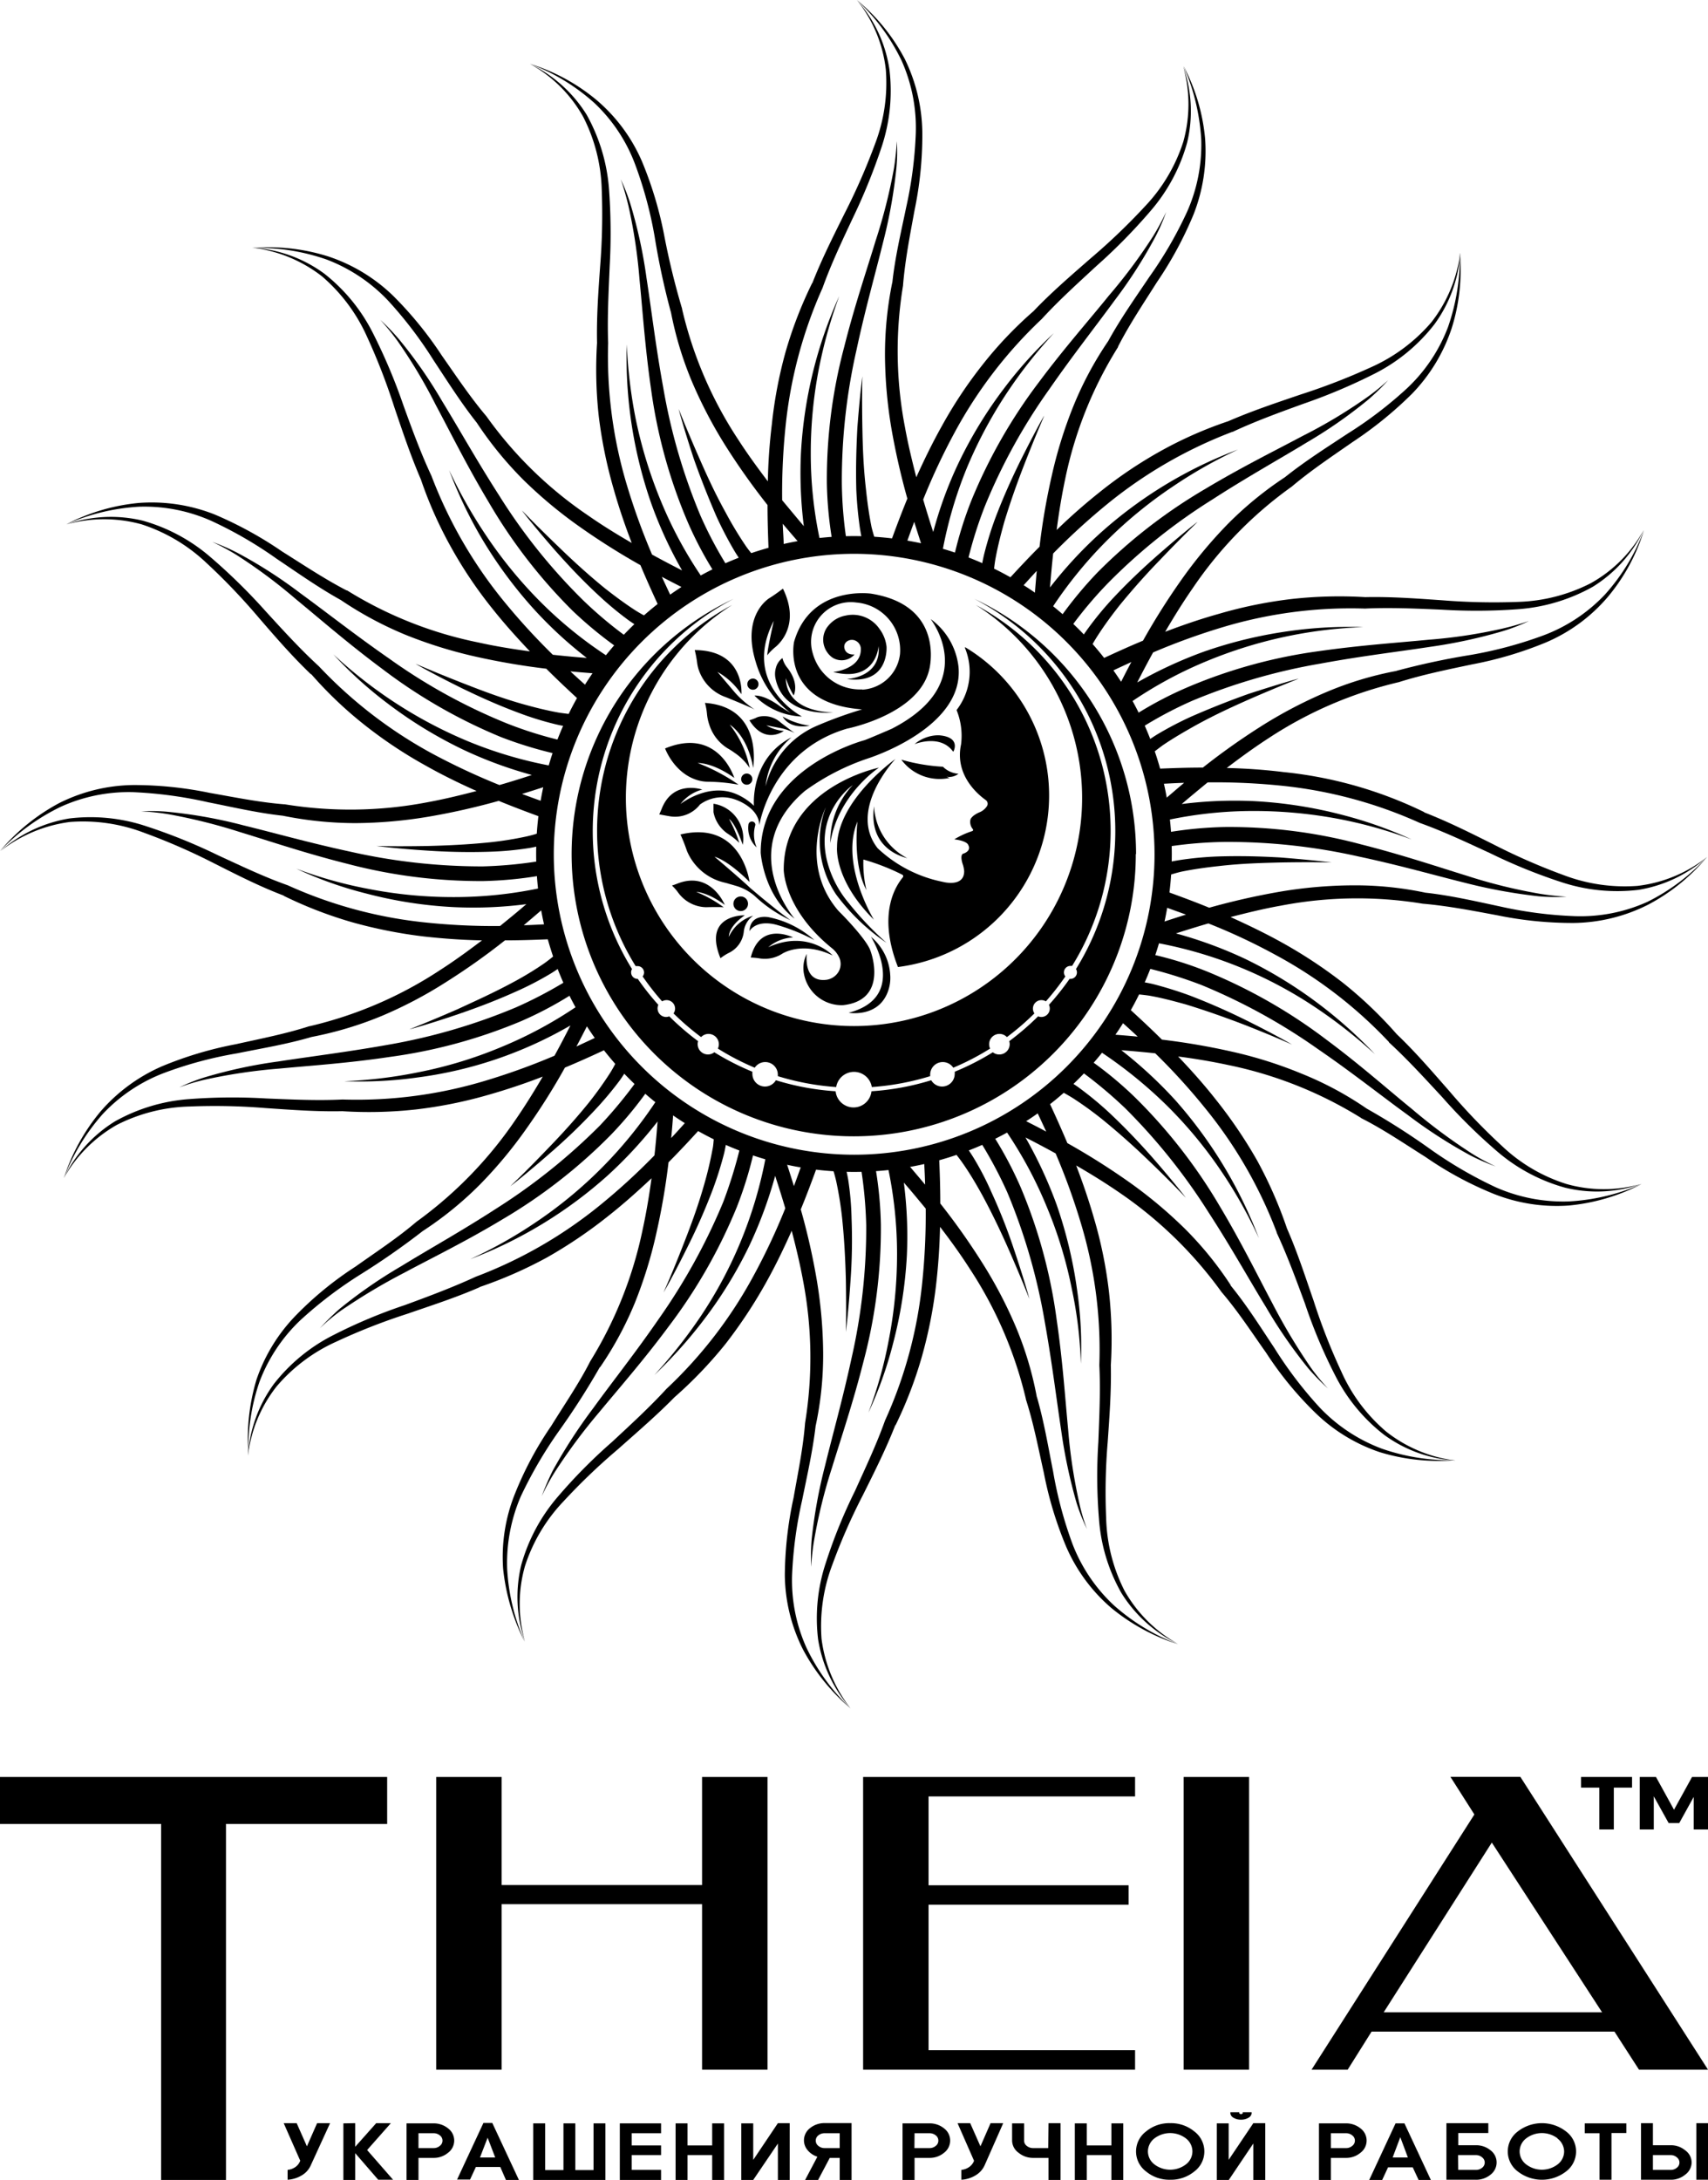 <?xml version="1.0" encoding="UTF-8"?> <svg xmlns="http://www.w3.org/2000/svg" viewBox="0 0 263.33 335.97"><g id="Слой_2" data-name="Слой 2"><g id="Слой_1-2" data-name="Слой 1"><polygon points="243.76 275.53 246.57 275.53 246.57 281.98 248.81 281.98 248.81 275.53 251.62 275.53 251.62 273.89 243.76 273.89 243.76 275.53"></polygon><polygon points="260.87 273.89 258.09 278.94 255.31 273.89 252.81 273.89 252.81 281.98 254.97 281.98 254.97 276.87 257.26 280.99 258.9 280.99 261.13 276.96 261.13 281.98 263.33 281.98 263.33 273.89 260.87 273.89"></polygon><path d="M59.69,273.89v7.24H34.84V336h-10V281.13H0v-7.24Z"></path><path d="M118.33,319H108.24v-25.5H77.34V319H67.25V273.89H77.34v16.66h30.9V273.89h10.09Z"></path><path d="M175,273.89v3H143.16v13.69H174v3H143.16V316H175v3H133.07V273.89Z"></path><path d="M192.58,319H182.49V273.89h10.09Z"></path><path d="M263.33,319H252.69l-3.78-5.86H211.46L207.78,319h-5.57l25.1-39.33-3.69-5.8H234.4Zm-50-8.84H247L230,284Z"></path><path d="M47.92,333.73a3.36,3.36,0,0,1-1.39,1.56,4.73,4.73,0,0,1-2.19.68h0v-1.52a2.51,2.51,0,0,0,1.14-.4,2,2,0,0,0,.73-.83l.08-.18-2.55-5.79h2l1.58,3.57,1.57-3.57h2Z"></path><path d="M54.76,327.25v3.64L58,327.25h2.26l-3.66,4.14,4,4.58H58.31l-3.55-4.1V336H52.94v-8.72Z"></path><path d="M62.68,336v-8.72h4.13a3.5,3.5,0,0,1,2.27.77,2.34,2.34,0,0,1,0,3.76,3.41,3.41,0,0,1-2.27.79H64.52V336Zm1.84-4.91h2.29a1.44,1.44,0,0,0,1-.34,1,1,0,0,0,.41-.81,1,1,0,0,0-.41-.81,1.48,1.48,0,0,0-1-.33H64.52Z"></path><path d="M78,336,77.13,334H73.37l-.9,1.94h-2l4.06-8.72h1.37L80,336Zm-4-3.46h2.35l-1.17-3.05Z"></path><path d="M82.21,336v-8.72h1.84v7.2h2.82v-7.2H88.7v7.2h2.81v-7.2h1.83V336Z"></path><path d="M101.92,332.17H97.39v2.28h4.53V336H95.56v-8.72h6.36v1.52H97.39v1.88h4.53Z"></path><path d="M109.8,332.17H106V336h-1.84v-8.72H106v3.4h3.8v-3.4h1.83V336H109.8Z"></path><path d="M119.93,327.25h1.82V336h-1.82v-5.61l-3.8,5.61h-1.84v-8.72h1.84v5.63Z"></path><path d="M131.29,336h-1.83v-3.4h-1.53l-1.8,3.4h-2l1.89-3.58a3.19,3.19,0,0,1-1.5-1,2.32,2.32,0,0,1-.57-1.52,2.37,2.37,0,0,1,.94-1.89,3.51,3.51,0,0,1,2.28-.77h4.12Zm-1.83-4.91v-2.29h-2.29a1.51,1.51,0,0,0-1,.33,1,1,0,0,0-.4.81,1,1,0,0,0,.4.81,1.46,1.46,0,0,0,1,.34Z"></path><path d="M139.15,336v-8.72h4.12a3.51,3.51,0,0,1,2.28.77,2.35,2.35,0,0,1,0,3.76,3.42,3.42,0,0,1-2.28.79H141V336Zm1.83-4.91h2.29a1.46,1.46,0,0,0,1-.34,1,1,0,0,0,.4-.81,1,1,0,0,0-.4-.81,1.51,1.51,0,0,0-1-.33H141Z"></path><path d="M151.81,333.73a3.44,3.44,0,0,1-1.4,1.56,4.7,4.7,0,0,1-2.19.68h0v-1.52a2.51,2.51,0,0,0,1.14-.4,2.1,2.1,0,0,0,.74-.83l.07-.18-2.54-5.79h1.95l1.58,3.57,1.56-3.57h1.95Z"></path><path d="M161.65,327.25h1.86V336h-1.86v-3.4h-2.31a3.47,3.47,0,0,1-2.3-.79,2.34,2.34,0,0,1-1-1.87v-2.66h1.85v2.66a1,1,0,0,0,.41.81,1.52,1.52,0,0,0,1,.34h2.31Z"></path><path d="M171.35,332.17h-3.8V336h-1.84v-8.72h1.84v3.4h3.8v-3.4h1.83V336h-1.83Z"></path><path d="M176.69,328.53a5.57,5.57,0,0,1,3.72-1.28,5.63,5.63,0,0,1,3.73,1.28,3.85,3.85,0,0,1,0,6.16,5.69,5.69,0,0,1-3.73,1.28,5.62,5.62,0,0,1-3.72-1.28,3.85,3.85,0,0,1,0-6.16Zm6.15,1.07a4,4,0,0,0-4.86,0,2.55,2.55,0,0,0-1,2,2.52,2.52,0,0,0,1,2,4,4,0,0,0,4.86,0,2.52,2.52,0,0,0,1-2A2.55,2.55,0,0,0,182.84,329.6Z"></path><path d="M193.23,327.25h1.84V336h-1.84v-5.62L189.45,336H187.6v-8.72h1.83v5.62Zm-.26-1.69v.12a.87.87,0,0,1-.48.73,2.15,2.15,0,0,1-1.16.3,2.18,2.18,0,0,1-1.16-.3.87.87,0,0,1-.48-.73v-.12h1.37v.12a.15.15,0,0,0,.08.12.36.36,0,0,0,.19.05.39.39,0,0,0,.2-.05.14.14,0,0,0,.07-.12v-.12Z"></path><path d="M203.35,336v-8.72h4.13a3.5,3.5,0,0,1,2.27.77,2.34,2.34,0,0,1,0,3.76,3.41,3.41,0,0,1-2.27.79h-2.29V336Zm1.84-4.91h2.29a1.44,1.44,0,0,0,1-.34,1,1,0,0,0,.41-.81,1,1,0,0,0-.41-.81,1.48,1.48,0,0,0-1-.33h-2.29Z"></path><path d="M218.71,336l-.9-1.94H214l-.9,1.94h-2l4.06-8.72h1.37l4.07,8.72Zm-4-3.46h2.35l-1.17-3.13Z"></path><path d="M227.52,330.65a3.47,3.47,0,0,1,2.28.78,2.33,2.33,0,0,1,.94,1.87,2.37,2.37,0,0,1-.94,1.89,3.47,3.47,0,0,1-2.28.78H223v-8.72h6.46v1.52h-4.63v1.88Zm-2.7,3.8h2.7a1.46,1.46,0,0,0,1-.34,1,1,0,0,0,0-1.58,1.45,1.45,0,0,0-.9-.36h-2.82Z"></path><path d="M234,328.53a6.06,6.06,0,0,1,7.45,0,3.85,3.85,0,0,1,0,6.16,6.06,6.06,0,0,1-7.45,0,3.85,3.85,0,0,1,0-6.16Zm6.15,1.07a4,4,0,0,0-4.86,0,2.55,2.55,0,0,0-1,2,2.52,2.52,0,0,0,1,2,4,4,0,0,0,4.86,0,2.52,2.52,0,0,0,1-2A2.55,2.55,0,0,0,240.1,329.6Z"></path><path d="M250.74,328.77h-2.29V336h-1.84v-7.2h-2.28v-1.52h6.41Z"></path><path d="M253,327.25h1.84v3.4h2.7a3.44,3.44,0,0,1,2.27.78,2.34,2.34,0,0,1,1,1.87,2.38,2.38,0,0,1-1,1.89,3.44,3.44,0,0,1-2.27.78H253Zm1.84,4.92v2.28h2.7a1.44,1.44,0,0,0,1-.34,1,1,0,0,0,0-1.58,1.4,1.4,0,0,0-.9-.36Zm6.69,3.8v-8.72h1.84V336Z"></path><path d="M99.3,149.88a1,1,0,0,1-.22.62,40.16,40.16,0,0,0,3,3.84,1.35,1.35,0,0,1,.69-.19,1.31,1.31,0,0,1,1.31,1.31,1.26,1.26,0,0,1-.24.74,41.09,41.09,0,0,0,4.25,3.65,1.58,1.58,0,0,1,1.14-.49,1.6,1.6,0,0,1,1.6,1.6,1.63,1.63,0,0,1-.15.66,39.17,39.17,0,0,0,5.68,2.95,1.94,1.94,0,0,1,3.56,1.05,2.11,2.11,0,0,1,0,.25,39.89,39.89,0,0,0,9,1.68,2.78,2.78,0,0,1,5.49,0,40,40,0,0,0,9-1.68,2.11,2.11,0,0,1,0-.25,1.94,1.94,0,0,1,3.56-1.05,39.17,39.17,0,0,0,5.68-2.95,1.49,1.49,0,0,1-.15-.66,1.59,1.59,0,0,1,2.74-1.11,40,40,0,0,0,4.24-3.65,1.32,1.32,0,0,1-.23-.74,1.31,1.31,0,0,1,1.31-1.31,1.35,1.35,0,0,1,.69.19,40.16,40.16,0,0,0,3-3.84,1,1,0,0,1-.22-.62,1,1,0,0,1,1-1,1.15,1.15,0,0,1,.26,0,39.52,39.52,0,0,0-14.85-55.64,35.17,35.17,0,1,1-37.55,0A39.52,39.52,0,0,0,98,148.91a1.09,1.09,0,0,1,.26,0A1,1,0,0,1,99.3,149.88Z"></path><path d="M175.15,131.64A43.49,43.49,0,0,0,150.21,92.3a40.58,40.58,0,0,1,9.94,7.29,40.33,40.33,0,0,1,5.74,49.77,1,1,0,0,1-.86,1.52h-.13a40.78,40.78,0,0,1-3.18,4,1.3,1.3,0,0,1-1.18,1.87,1.34,1.34,0,0,1-.49-.1,42.27,42.27,0,0,1-4.45,3.83,1.7,1.7,0,0,1,.07.46,1.6,1.6,0,0,1-1.6,1.59,1.57,1.57,0,0,1-1-.34,40,40,0,0,1-5.88,3,1.47,1.47,0,0,1,0,.36,1.94,1.94,0,0,1-3.62.95,40.14,40.14,0,0,1-9.21,1.7,2.78,2.78,0,0,1-5.53,0,40,40,0,0,1-9.21-1.7,1.94,1.94,0,0,1-3.62-.95,2.19,2.19,0,0,1,0-.36,40.36,40.36,0,0,1-5.87-3,1.59,1.59,0,0,1-2.57-1.25,1.39,1.39,0,0,1,.07-.46,41.28,41.28,0,0,1-4.45-3.83,1.34,1.34,0,0,1-.49.1,1.32,1.32,0,0,1-1.19-1.87,40.67,40.67,0,0,1-3.17-4H98.3a1,1,0,0,1-1-1,1,1,0,0,1,.14-.52A40.36,40.36,0,0,1,113.11,92.3a43.49,43.49,0,1,0,62,39.34Z"></path><path d="M183.84,108a91.09,91.09,0,0,1,19.76-5.72c6.27-1.16,12-1.83,16.82-2.57a78.41,78.41,0,0,0,11.3-2.44,29.06,29.06,0,0,0,4-1.55,41.76,41.76,0,0,1-4.05,1.16A78.87,78.87,0,0,1,220.3,98.6c-4.8.47-10.59.85-17,1.77A78.45,78.45,0,0,0,182.92,106a57.14,57.14,0,0,0-7.77,4.09c.33.67.64,1.34.95,2A60.85,60.85,0,0,1,183.84,108Z"></path><path d="M170.85,89.85A88.13,88.13,0,0,1,186.9,77c5.32-3.44,10.4-6.26,14.57-8.8a72.21,72.21,0,0,0,9.47-6.6,33.56,33.56,0,0,0,3.08-3,33,33,0,0,1-3.29,2.66,77.62,77.62,0,0,1-9.83,5.9c-4.25,2.26-9.45,4.83-15,8.15a81.16,81.16,0,0,0-16.71,12.94,62,62,0,0,0-5.63,6.79c.56.49,1.11,1,1.64,1.5A62.59,62.59,0,0,1,170.85,89.85Z"></path><path d="M25.37,165.35a60.8,60.8,0,0,1,11.21-3c3.79-.77,7.66-1.4,11.46-2.52a55.61,55.61,0,0,0,10.81-3.24,66.08,66.08,0,0,0,10-5.27,102.6,102.6,0,0,0,9-6.38c2.34,0,4.67-.08,7-.18-.21-.76-.41-1.53-.59-2.31-1.17.06-2.35.13-3.51.16,1-.85,2-1.7,3-2.56-.18-1-.34-2.1-.45-3.17a64.16,64.16,0,0,1-13.33,1.39A67.92,67.92,0,0,1,56.76,137a65.59,65.59,0,0,1-11.08-3.11,59.76,59.76,0,0,0,10.74,3.82,66,66,0,0,0,13.4,2.1,63.52,63.52,0,0,0,11.33-.45c-1.34,1.16-2.69,2.26-4.06,3.37a101.65,101.65,0,0,1-11.44-.54,68.43,68.43,0,0,1-21.29-5.74h0c-3.65-1.29-7.22-3-10.78-4.64a86.15,86.15,0,0,0-11-4.45,27.15,27.15,0,0,0-11.87-1.21,21.36,21.36,0,0,0-10.61,5,22,22,0,0,1,10.71-4.46,26.39,26.39,0,0,1,11.44,1.68,95.15,95.15,0,0,1,10.74,4.69c3.54,1.78,7,3.56,10.8,5l-.08,0a64.2,64.2,0,0,0,10.62,4.1,72.93,72.93,0,0,0,11.18,2.2c2.93.32,5.87.53,8.8.58-2.12,1.61-4.26,3.17-6.49,4.6a62.27,62.27,0,0,1-20.07,8.63l-.06,0h0c-3.65,1.18-7.49,1.92-11.29,2.77A57.52,57.52,0,0,0,25,164.34a26.5,26.5,0,0,0-9.52,7A30.88,30.88,0,0,0,9.84,181.6a32.17,32.17,0,0,1,6-9.89A25.26,25.26,0,0,1,25.37,165.35Z"></path><path d="M20.57,122.1a64.72,64.72,0,0,1,11.49,1.55c3.79.75,7.61,1.65,11.55,2.08a56.6,56.6,0,0,0,11.23,1.14,70.72,70.72,0,0,0,11.28-1,106.79,106.79,0,0,0,10.77-2.43c2.17.89,4.36,1.72,6.56,2.52.09-.8.2-1.6.34-2.38-1.11-.4-2.21-.79-3.31-1.21,1.27-.38,2.52-.79,3.77-1.19.24-1.06.5-2.1.8-3.12a64.4,64.4,0,0,1-12.86-3.79,69.36,69.36,0,0,1-11.79-6.3,70.88,70.88,0,0,1-9-7.11,62.58,62.58,0,0,0,8.46,7.64,67,67,0,0,0,11.58,7.06A64.26,64.26,0,0,0,82,119.45c-1.66.55-3.34,1.07-5,1.55a104.77,104.77,0,0,1-10.35-4.84,69.66,69.66,0,0,1-17.49-13.47l0,0,0,0c-2.86-2.62-5.5-5.52-8.17-8.44a90.35,90.35,0,0,0-8.49-8.34A27.2,27.2,0,0,0,22,80.25a20.93,20.93,0,0,0-11.74.57,21.68,21.68,0,0,1,11.58,0,26.42,26.42,0,0,1,9.94,5.9,97.21,97.21,0,0,1,8.11,8.48c2.59,3,5.19,6,8.07,8.75l0-.07a61.36,61.36,0,0,0,8.25,7.86A68.78,68.78,0,0,0,65.62,118c2.55,1.44,5.18,2.73,7.86,3.92-2.56.67-5.13,1.29-7.72,1.76a62.92,62.92,0,0,1-21.85.29h-.08v0c-3.84-.3-7.66-1.09-11.5-1.76A57.7,57.7,0,0,0,20.57,121a26.11,26.11,0,0,0-11.46,2.79A31.12,31.12,0,0,0,0,131.17a32.41,32.41,0,0,1,9.35-6.81A25.34,25.34,0,0,1,20.57,122.1Z"></path><path d="M169.27,97.92c1.1-1.7,2.26-3.25,3.39-4.68,2.32-2.83,4.44-5.15,6.24-7,3.59-3.76,5.72-5.76,5.71-5.78s-2.24,1.71-6.15,5.13c-1.94,1.71-4.28,3.86-6.84,6.59a50.73,50.73,0,0,0-3.83,4.63c-.33.45-.65.92-1,1.4.48.5.94,1,1.39,1.52C168.55,99.09,168.9,98.49,169.27,97.92Z"></path><path d="M216.93,59.85a62.14,62.14,0,0,1-9.18,7c-3.24,2.14-6.53,4.22-9.64,6.7l0,0a55,55,0,0,0-8.77,7.17,70.45,70.45,0,0,0-7.25,8.72,106.19,106.19,0,0,0-5.87,9.31c-2.18.9-4.32,1.88-6.45,2.87q.73.94,1.44,1.92c1.07-.51,2.14-1,3.22-1.5-.64,1.17-1.24,2.36-1.84,3.55.57.9,1.12,1.8,1.63,2.73A63.42,63.42,0,0,1,186,101.92a69.23,69.23,0,0,1,24.18-5.26,65.73,65.73,0,0,0-11.35.6,68.19,68.19,0,0,0-13.19,3.17,67,67,0,0,0-10.31,4.76q1.19-2.34,2.45-4.63a102.41,102.41,0,0,1,10.8-3.91,68.54,68.54,0,0,1,21.82-2.85h.08c3.89-.18,7.84,0,11.79.17a87.47,87.47,0,0,0,11.89-.08,27.68,27.68,0,0,0,11.41-3.45,20.93,20.93,0,0,0,7.85-8.75,20.91,20.91,0,0,1-8.2,8.22,26.33,26.33,0,0,1-11.16,2.86,100,100,0,0,1-11.74-.25c-3.92-.27-7.86-.57-11.88-.48l.07,0a66.73,66.73,0,0,0-11.4.29A68.2,68.2,0,0,0,188,94.59c-2.84.79-5.61,1.74-8.36,2.79,1.34-2.29,2.73-4.54,4.24-6.71A61.53,61.53,0,0,1,199.16,75l0,0v0c2.92-2.47,6.16-4.63,9.38-6.87a59.51,59.51,0,0,0,9.17-7.45,26.39,26.39,0,0,0,6.11-10.11,29.78,29.78,0,0,0,1.25-11.62,32.86,32.86,0,0,1-1.82,11.45A25.18,25.18,0,0,1,216.93,59.85Z"></path><path d="M32.66,80.32a62.66,62.66,0,0,1,10,5.81c3.24,2.17,6.46,4.46,9.93,6.38l-.08-.05a55.67,55.67,0,0,0,10,5.38,69.63,69.63,0,0,0,10.83,3.37,108.42,108.42,0,0,0,10.88,1.86c1.66,1.66,3.36,3.26,5.08,4.84q.59-1.05,1.23-2.07c-.86-.78-1.74-1.56-2.59-2.36,1.31.13,2.63.23,3.94.33.62-.88,1.26-1.73,1.93-2.56a63.89,63.89,0,0,1-10.44-8.44,68.39,68.39,0,0,1-8.47-10.34,74.43,74.43,0,0,1-5.65-10,67.34,67.34,0,0,0,4.89,10.29,68.11,68.11,0,0,0,8,10.94,63.56,63.56,0,0,0,8.33,7.71c-1.75-.13-3.5-.3-5.24-.49a100.93,100.93,0,0,1-7.71-8.45,69.59,69.59,0,0,1-11-19.12v0l0,0c-1.64-3.5-3-7.21-4.34-10.92a87.44,87.44,0,0,0-4.64-11A27.16,27.16,0,0,0,50,42.18a20.81,20.81,0,0,0-11.08-4,21.6,21.6,0,0,1,10.72,4.41,26.52,26.52,0,0,1,6.92,9.25,96.32,96.32,0,0,1,4.24,10.94c1.26,3.71,2.51,7.46,4.09,11.12a63,63,0,0,0,4.62,10.39,67.24,67.24,0,0,0,6.36,9.47c1.83,2.31,3.8,4.5,5.83,6.64-2.65-.36-5.28-.78-7.88-1.36A61.38,61.38,0,0,1,53.51,91l-.08,0c-3.4-1.76-6.64-3.93-9.94-6A59.19,59.19,0,0,0,33.1,79.3a26.41,26.41,0,0,0-11.69-1.78,30.46,30.46,0,0,0-11.2,3.3A32.22,32.22,0,0,1,21.46,78.1,25.36,25.36,0,0,1,32.66,80.32Z"></path><path d="M183,32.68a62,62,0,0,1-5.8,10c-2.17,3.23-4.43,6.41-6.34,9.89l0,0a53.67,53.67,0,0,0-5.36,10,68.5,68.5,0,0,0-3.36,10.82,103.49,103.49,0,0,0-1.87,10.88c-1.66,1.66-3.26,3.37-4.84,5.09.7.39,1.38.79,2.05,1.21.79-.86,1.57-1.73,2.36-2.58-.12,1.31-.22,2.62-.33,3.93.88.62,1.74,1.26,2.58,1.94a66.29,66.29,0,0,1,8.45-10.43,67.67,67.67,0,0,1,10.34-8.48,71.82,71.82,0,0,1,10-5.66,66.73,66.73,0,0,0-21.28,12.91,64.53,64.53,0,0,0-7.72,8.35c.15-1.75.3-3.5.49-5.24a103.25,103.25,0,0,1,8.49-7.74,69.61,69.61,0,0,1,19.11-11l.06,0h0c3.5-1.64,7.25-3,10.91-4.33a88.22,88.22,0,0,0,11-4.65A27.21,27.21,0,0,0,221.14,50a20.87,20.87,0,0,0,4-11.06,21.79,21.79,0,0,1-4.45,10.72,26.33,26.33,0,0,1-9.24,6.91,98.84,98.84,0,0,1-10.93,4.24c-3.75,1.28-7.49,2.52-11.14,4.11h0A61.77,61.77,0,0,0,179,69.49a67.18,67.18,0,0,0-9.44,6.35,88.28,88.28,0,0,0-6.65,5.85c.34-2.65.77-5.27,1.32-7.88a61.57,61.57,0,0,1,8.14-20.31l0-.07h0c1.74-3.4,3.91-6.64,6-9.94A57.86,57.86,0,0,0,184,33.09a26.62,26.62,0,0,0,1.8-11.68,29.74,29.74,0,0,0-3.32-11.21,33.06,33.06,0,0,1,2.72,11.28A25.41,25.41,0,0,1,183,32.68Z"></path><path d="M153.48,86.1c.37-2,.86-3.87,1.35-5.63,1.06-3.5,2.15-6.46,3.09-8.88,1.89-4.84,3.08-7.49,3.06-7.5s-1.41,2.43-3.73,7.08c-1.14,2.33-2.48,5.21-3.81,8.72a52.93,52.93,0,0,0-1.76,5.74c-.12.53-.23,1.08-.34,1.64.63.28,1.25.56,1.87.87C153.28,87.45,153.36,86.76,153.48,86.1Z"></path><path d="M97.94,25.39a62.15,62.15,0,0,1,3,11.15,114,114,0,0,0,2.48,11.53l0-.07a54.22,54.22,0,0,0,3.27,10.84,70.25,70.25,0,0,0,5.25,10,106.27,106.27,0,0,0,6.39,9c0,2.35.08,4.69.17,7,.77-.21,1.55-.41,2.33-.59,0-1.18-.12-2.35-.15-3.52.84,1,1.71,2,2.57,3,1-.18,2.1-.34,3.17-.45A63,63,0,0,1,125,70a68,68,0,0,1,1.27-13.27,74.14,74.14,0,0,1,3.12-11.1,67.54,67.54,0,0,0-5.9,24.14,65.39,65.39,0,0,0,.44,11.33c-1.13-1.34-2.24-2.68-3.34-4a99.41,99.41,0,0,1,.53-11.45,69.27,69.27,0,0,1,5.7-21.28l0,0v0c1.31-3.66,3-7.22,4.68-10.8a92.7,92.7,0,0,0,4.45-11,27.43,27.43,0,0,0,1.18-11.84A20.61,20.61,0,0,0,132.11,0a20.91,20.91,0,0,1,4.46,10.71,26.27,26.27,0,0,1-1.64,11.42,98.38,98.38,0,0,1-4.7,10.74c-1.76,3.55-3.54,7.06-5,10.8V43.6a64.69,64.69,0,0,0-4.11,10.63A68.26,68.26,0,0,0,119,65.39a87,87,0,0,0-.62,8.8c-1.61-2.12-3.16-4.25-4.59-6.47a62,62,0,0,1-8.63-20.08l0-.06v0a116.1,116.1,0,0,1-2.76-11.32A58.26,58.26,0,0,0,99,24.94a25.8,25.8,0,0,0-7-9.5,29.81,29.81,0,0,0-10.3-5.6,31.31,31.31,0,0,1,9.9,6A25,25,0,0,1,97.94,25.39Z"></path><path d="M59.85,46.35a63.29,63.29,0,0,1,7,9.19c2.13,3.22,4.22,6.54,6.66,9.62A56.27,56.27,0,0,0,80.73,74a69.41,69.41,0,0,0,8.71,7.24,107.54,107.54,0,0,0,9.3,5.87c.91,2.17,1.88,4.32,2.87,6.46.63-.5,1.28-1,1.93-1.45-.5-1.07-1-2.13-1.5-3.21,1.18.62,2.36,1.23,3.55,1.83.89-.57,1.8-1.11,2.73-1.63a63.47,63.47,0,0,1-6.39-11.79A69.91,69.91,0,0,1,98,64.52a75.05,75.05,0,0,1-1.37-11.44,68.29,68.29,0,0,0,3.79,24.56,64.78,64.78,0,0,0,4.74,10.28q-2.34-1.19-4.63-2.44a101.21,101.21,0,0,1-3.9-10.78,69,69,0,0,1-2.87-21.84l0,0v0C93.62,48.9,93.83,45,94,41a92.92,92.92,0,0,0-.11-11.91,27.74,27.74,0,0,0-3.44-11.4A21,21,0,0,0,81.7,9.84,21.08,21.08,0,0,1,89.91,18a26.13,26.13,0,0,1,2.86,11.18A99.94,99.94,0,0,1,92.53,41c-.28,3.94-.57,7.87-.48,11.89l0-.07a65.7,65.7,0,0,0,.27,11.39,71.54,71.54,0,0,0,2.28,11.13c.8,2.84,1.75,5.63,2.8,8.35-2.29-1.33-4.54-2.71-6.7-4.22A61.66,61.66,0,0,1,75,64.17l0,0,0,0c-2.48-2.92-4.64-6.17-6.89-9.38a57.2,57.2,0,0,0-7.45-9.15,26.15,26.15,0,0,0-10.1-6.13A30.5,30.5,0,0,0,38.9,38.22,32.12,32.12,0,0,1,50.35,40,25.51,25.51,0,0,1,59.85,46.35Z"></path><path d="M141.19,20.57A63.24,63.24,0,0,1,139.7,32c-.79,3.82-1.71,7.65-2.13,11.61v-.1a55.72,55.72,0,0,0-1.13,11.29,70.71,70.71,0,0,0,1,11.28,109,109,0,0,0,2.45,10.77c-.89,2.18-1.72,4.37-2.52,6.57.8.09,1.59.2,2.37.34.4-1.11.8-2.23,1.21-3.33.39,1.27.8,2.53,1.21,3.8,1.06.23,2.1.5,3.13.8a65.08,65.08,0,0,1,3.76-12.87,69.12,69.12,0,0,1,6.32-11.8,73.26,73.26,0,0,1,7.1-9,64.15,64.15,0,0,0-7.63,8.45,66.72,66.72,0,0,0-7.08,11.6A61.47,61.47,0,0,0,143.88,82c-.55-1.67-1.06-3.35-1.55-5a100.71,100.71,0,0,1,4.86-10.36,69.16,69.16,0,0,1,13.42-17.47l0,0h0c2.62-2.86,5.57-5.52,8.43-8.17a86.91,86.91,0,0,0,8.35-8.49,27.16,27.16,0,0,0,5.63-10.51,20.76,20.76,0,0,0-.59-11.74,21.46,21.46,0,0,1,0,11.6,25.92,25.92,0,0,1-5.89,9.93,96.61,96.61,0,0,1-8.46,8.09c-3,2.63-6,5.2-8.74,8.08l0,0a60.61,60.61,0,0,0-7.85,8.25,68.22,68.22,0,0,0-6.3,9.49c-1.43,2.55-2.71,5.18-3.92,7.86-.66-2.56-1.28-5.13-1.75-7.73a61.9,61.9,0,0,1-.29-21.84v-.08l0,0c.32-3.84,1.06-7.64,1.77-11.5a56.9,56.9,0,0,0,1.2-11.74A26.41,26.41,0,0,0,139.5,9.1,29.74,29.74,0,0,0,132.11,0,31.2,31.2,0,0,1,139,9.34,25.46,25.46,0,0,1,141.19,20.57Z"></path><path d="M78.07,111.47a87.74,87.74,0,0,1-18-9.91c-5.25-3.64-9.78-7.22-13.72-10.09a72.09,72.09,0,0,0-9.73-6.25,33.71,33.71,0,0,0-3.89-1.7,37.16,37.16,0,0,1,3.71,2,80.79,80.79,0,0,1,9.19,6.84c3.75,3.08,8.1,6.88,13.29,10.73A81.49,81.49,0,0,0,77.22,113.6a61.82,61.82,0,0,0,8.41,2.58c.24-.7.49-1.39.76-2.08A60.57,60.57,0,0,1,78.07,111.47Z"></path><path d="M89.88,92.5A88.42,88.42,0,0,1,77,76.44C73.54,71.06,70.72,66,68.18,61.86a71.3,71.3,0,0,0-6.6-9.49,32.1,32.1,0,0,0-2.94-3.06,34.66,34.66,0,0,1,2.66,3.26,79.69,79.69,0,0,1,5.88,9.84c2.29,4.28,4.85,9.46,8.17,15A81.14,81.14,0,0,0,88.28,94.14a61.94,61.94,0,0,0,6.79,5.61c.49-.55,1-1.09,1.49-1.63A63.15,63.15,0,0,1,89.88,92.5Z"></path><path d="M86.11,109.83c-2-.36-3.88-.85-5.63-1.34-3.49-1-6.47-2.16-8.89-3.1-4.84-1.89-7.49-3.08-7.49-3.06s2.43,1.43,7.07,3.73c2.32,1.12,5.21,2.48,8.71,3.78a47.79,47.79,0,0,0,5.76,1.79c.53.13,1.08.24,1.63.33.28-.62.57-1.24.87-1.85C87.45,110,86.77,109.94,86.11,109.83Z"></path><path d="M81.24,128.91a52.89,52.89,0,0,1-5.72.92c-3.62.37-6.8.49-9.38.56-5.2.1-8.11,0-8.11,0s2.78.39,7.94.72c2.61.17,5.79.29,9.5.17a47.89,47.89,0,0,0,6-.55c.53-.08,1.09-.21,1.64-.33,0-.69.05-1.37.09-2.05C82.56,128.58,81.9,128.76,81.24,128.91Z"></path><path d="M74.43,133.54A92.14,92.14,0,0,1,54,131.27c-6.23-1.34-11.8-2.92-16.52-4.07A73.29,73.29,0,0,0,26,125.14a27.2,27.2,0,0,0-4.23-.08,33.43,33.43,0,0,1,4.21.44,86.23,86.23,0,0,1,11.08,2.77c4.63,1.41,10.11,3.27,16.41,4.85a80.52,80.52,0,0,0,21,2.68,59.12,59.12,0,0,0,8.75-.83c0-.75-.08-1.49-.1-2.24A66,66,0,0,1,74.43,133.54Z"></path><path d="M165.4,169.25a55.21,55.21,0,0,1,4.69,3.4c2.83,2.32,5.15,4.44,7,6.23,3.76,3.6,5.73,5.74,5.73,5.73s-1.69-2.23-5.11-6.16c-1.71-1.94-3.86-4.27-6.59-6.85a52.32,52.32,0,0,0-4.61-3.83c-.43-.33-.91-.64-1.38-.94-.5.47-1,.94-1.53,1.39C164.23,168.55,164.83,168.9,165.4,169.25Z"></path><path d="M155.32,183.83a91.14,91.14,0,0,1,5.73,19.76c1.13,6.29,1.82,12,2.55,16.82A80.24,80.24,0,0,0,166,231.72a30.35,30.35,0,0,0,1.58,3.95,27.67,27.67,0,0,1-1.18-4,81.33,81.33,0,0,1-1.72-11.34c-.46-4.8-.84-10.58-1.78-17a79.34,79.34,0,0,0-5.56-20.38,58.69,58.69,0,0,0-4.1-7.75c-.67.33-1.34.65-2,.94A64.93,64.93,0,0,1,155.32,183.83Z"></path><path d="M177.21,153.47c2,.35,3.89.87,5.63,1.35,3.49,1.07,6.46,2.16,8.88,3.08,4.86,1.9,7.48,3.11,7.47,3.1s-2.4-1.43-7.06-3.74c-2.32-1.15-5.21-2.48-8.7-3.82a60,60,0,0,0-5.73-1.78c-.53-.12-1.08-.22-1.63-.32-.29.63-.58,1.27-.89,1.89C175.86,153.3,176.55,153.37,177.21,153.47Z"></path><path d="M173.48,170.82a91.72,91.72,0,0,1,12.86,16.07c3.47,5.33,6.27,10.39,8.83,14.56a74.85,74.85,0,0,0,6.56,9.49,35.29,35.29,0,0,0,3,3.06,30.37,30.37,0,0,1-2.67-3.26,91.67,91.67,0,0,1-5.89-9.85c-2.26-4.25-4.81-9.45-8.13-15a81.51,81.51,0,0,0-13-16.7,57,57,0,0,0-6.76-5.63c-.48.56-1,1.11-1.5,1.64A68,68,0,0,1,173.48,170.82Z"></path><path d="M148.45,179.32c1.13,1.62,2.11,3.3,3,4.91,1.72,3.18,3.07,6.1,4.12,8.48,2.07,4.72,3.11,7.46,3.12,7.46s-.72-2.75-2.37-7.63a85.63,85.63,0,0,0-3.5-8.86,44.3,44.3,0,0,0-2.78-5.33c-.28-.45-.59-.91-.9-1.38-.64.25-1.29.49-1.94.71C147.64,178.21,148.06,178.76,148.45,179.32Z"></path><path d="M133.55,188.9a90.44,90.44,0,0,1-2.27,20.47c-1.35,6.25-2.92,11.8-4.07,16.51a77.82,77.82,0,0,0-2.07,11.36,32.16,32.16,0,0,0-.07,4.27,33.68,33.68,0,0,1,.46-4.18,80.89,80.89,0,0,1,2.75-11.14c1.42-4.62,3.27-10.1,4.86-16.38a80.05,80.05,0,0,0,2.67-21,58.87,58.87,0,0,0-.82-8.74c-.74,0-1.48.08-2.23.09A66.49,66.49,0,0,1,133.55,188.9Z"></path><path d="M179.3,114.85c1.65-1.12,3.34-2.09,4.95-3,3.16-1.75,6.11-3.07,8.48-4.12,4.73-2.06,7.47-3.1,7.46-3.12s-2.75.73-7.67,2.33c-2.42.86-5.41,2-8.86,3.51a53.8,53.8,0,0,0-5.3,2.78c-.46.29-.93.6-1.39.92.25.64.48,1.29.7,1.94C178.2,115.67,178.75,115.25,179.3,114.85Z"></path><path d="M128.93,182.1a55.75,55.75,0,0,1,.91,5.71c.37,3.61.5,6.8.57,9.39.09,5.17,0,8.1,0,8.1s.38-2.8.72-7.94a86.09,86.09,0,0,0,.16-9.54,45.51,45.51,0,0,0-.52-6c-.09-.54-.22-1.1-.34-1.65-.69,0-1.38,0-2.06-.09C128.6,180.78,128.78,181.44,128.93,182.1Z"></path><path d="M203.45,216.93a62.36,62.36,0,0,1-7-9.2c-2.16-3.24-4.21-6.53-6.74-9.62l.05,0a53.46,53.46,0,0,0-7.15-8.79,69.63,69.63,0,0,0-8.71-7.25,109.21,109.21,0,0,0-9.34-5.88c-.91-2.16-1.87-4.29-2.85-6.4-.62.49-1.26,1-1.91,1.42.51,1.07,1,2.13,1.5,3.21-1.17-.64-2.35-1.23-3.53-1.83-.9.57-1.81,1.12-2.74,1.63A64,64,0,0,1,161.38,186a66.08,66.08,0,0,1,3.89,12.78,63.8,63.8,0,0,1,1.37,11.41,60.74,60.74,0,0,0-.58-11.37,68.46,68.46,0,0,0-3.17-13.18,67.37,67.37,0,0,0-4.79-10.32c1.56.79,3.12,1.62,4.65,2.46a101,101,0,0,1,3.91,10.81,67.4,67.4,0,0,1,2.83,21.83l0,0v0c.19,3.88,0,7.83-.15,11.78a81.16,81.16,0,0,0,.09,11.87,27,27,0,0,0,3.44,11.43,21.09,21.09,0,0,0,8.73,7.88,21.54,21.54,0,0,1-8.23-8.2,26.18,26.18,0,0,1-2.83-11.19,92.15,92.15,0,0,1,.24-11.74c.27-3.92.57-7.86.48-11.87v.07a66.52,66.52,0,0,0-.29-11.38A67.45,67.45,0,0,0,168.73,188c-.81-2.84-1.76-5.62-2.81-8.36,2.29,1.32,4.55,2.72,6.74,4.23a63.45,63.45,0,0,1,15.68,15.29l0,0v0c2.49,2.9,4.61,6.16,6.88,9.37a53.12,53.12,0,0,0,7.49,9.15,26.17,26.17,0,0,0,10,6.14,30.77,30.77,0,0,0,11.64,1.24A31.92,31.92,0,0,1,213,223.27,25.55,25.55,0,0,1,203.45,216.93Z"></path><path d="M254,139a25.09,25.09,0,0,1-11.21,2.21,63.12,63.12,0,0,1-11.45-1.48c-3.81-.81-7.68-1.71-11.59-2.14l0,0a52.34,52.34,0,0,0-11.28-1.13,69.4,69.4,0,0,0-11.25,1,109.42,109.42,0,0,0-10.79,2.45c-2.17-.89-4.35-1.7-6.54-2.49-.09.79-.21,1.58-.34,2.36l3.3,1.19c-1.26.39-2.51.8-3.76,1.21-.24,1.06-.51,2.11-.81,3.14a65.27,65.27,0,0,1,24.67,10.05,75.51,75.51,0,0,1,9.05,7.13,70.2,70.2,0,0,0-8.48-7.61,67.79,67.79,0,0,0-11.58-7.11,65.42,65.42,0,0,0-10.64-3.91c1.67-.54,3.35-1.06,5-1.54a92.5,92.5,0,0,1,10.37,4.86,68.68,68.68,0,0,1,17.47,13.42l0,.05h0c2.86,2.62,5.54,5.57,8.2,8.43a84.52,84.52,0,0,0,8.46,8.36,27.15,27.15,0,0,0,10.5,5.61,20.65,20.65,0,0,0,11.76-.58,21.13,21.13,0,0,1-11.59,0,25.62,25.62,0,0,1-9.94-5.88,96.66,96.66,0,0,1-8.1-8.45c-2.64-3-5.2-6-8.08-8.74l0,0a64.47,64.47,0,0,0-8.23-7.87,73.07,73.07,0,0,0-9.51-6.28c-2.57-1.43-5.22-2.7-7.89-3.91,2.57-.66,5.16-1.3,7.77-1.76a62.24,62.24,0,0,1,21.86-.3l0,0h0c3.84.33,7.64,1.07,11.51,1.79a57.81,57.81,0,0,0,11.77,1.18,26.12,26.12,0,0,0,11.45-2.81,29.91,29.91,0,0,0,9.1-7.37A31.28,31.28,0,0,1,254,139Z"></path><path d="M185.28,151.84a91.41,91.41,0,0,1,18,9.92c5.24,3.59,9.76,7.2,13.73,10.07a76.2,76.2,0,0,0,9.67,6.25,34.87,34.87,0,0,0,3.93,1.71,31.94,31.94,0,0,1-3.7-2,86.32,86.32,0,0,1-9.23-6.86c-3.7-3-8.05-6.88-13.25-10.73a81.17,81.17,0,0,0-18.36-10.47,55.14,55.14,0,0,0-8.39-2.62c-.24.72-.5,1.42-.77,2.12A67.16,67.16,0,0,1,185.28,151.84Z"></path><path d="M230.61,183a64.74,64.74,0,0,1-10-5.81,108.86,108.86,0,0,0-9.9-6.32h0a51.68,51.68,0,0,0-10-5.37A65.6,65.6,0,0,0,190,162.11a105.77,105.77,0,0,0-10.86-1.87c-1.66-1.65-3.37-3.24-5.09-4.81-.39.69-.8,1.37-1.22,2,.87.78,1.74,1.56,2.58,2.35-1.31-.13-2.62-.23-3.92-.33-.62.88-1.26,1.75-1.94,2.58a69.15,69.15,0,0,1,10.42,8.44,66.81,66.81,0,0,1,8.5,10.32,70.92,70.92,0,0,1,5.62,10.06,69.24,69.24,0,0,0-12.89-21.28,67.58,67.58,0,0,0-8.32-7.7c1.74.14,3.47.29,5.23.48a96.75,96.75,0,0,1,7.72,8.49,68.63,68.63,0,0,1,11,19.09l0,.07h0c1.63,3.5,3,7.24,4.36,10.92a79,79,0,0,0,4.62,11,27,27,0,0,0,7.54,9.2,20.75,20.75,0,0,0,11.07,4,21.49,21.49,0,0,1-10.7-4.46,25.91,25.91,0,0,1-6.91-9.23,92.77,92.77,0,0,1-4.28-10.93c-1.3-3.74-2.5-7.49-4.11-11.15l0,0a66.38,66.38,0,0,0-4.58-10.44,72.67,72.67,0,0,0-6.39-9.43c-1.82-2.32-3.79-4.52-5.81-6.64,2.62.34,5.24.78,7.84,1.34a62.62,62.62,0,0,1,20.33,8.11l.07.06c3.41,1.72,6.61,3.91,9.93,6A54.18,54.18,0,0,0,230.26,184a26.3,26.3,0,0,0,11.61,1.81,30.44,30.44,0,0,0,11.25-3.33,32,32,0,0,1-11.26,2.7A25.73,25.73,0,0,1,230.61,183Z"></path><path d="M111.5,185.28a93.41,93.41,0,0,1-9.93,18c-3.63,5.27-7.22,9.77-10.09,13.74a81.07,81.07,0,0,0-6.28,9.69,40.45,40.45,0,0,0-1.68,3.91,32.29,32.29,0,0,1,2-3.7,87.19,87.19,0,0,1,6.83-9.21c3.09-3.74,6.9-8.07,10.75-13.27a81.23,81.23,0,0,0,10.49-18.37,60.29,60.29,0,0,0,2.6-8.38c-.7-.23-1.41-.49-2.1-.76A70.64,70.64,0,0,1,111.5,185.28Z"></path><path d="M84,148.42c-1.66,1.15-3.34,2.15-4.93,3-3.2,1.72-6.09,3-8.45,4.1-4.76,2.08-7.49,3.12-7.49,3.13s2.73-.7,7.62-2.37c2.47-.85,5.46-1.94,8.85-3.47A48,48,0,0,0,85,150c.45-.28.92-.6,1.38-.91-.25-.65-.49-1.3-.71-2C85.1,147.6,84.57,148,84,148.42Z"></path><path d="M94.06,165.38a54.75,54.75,0,0,1-3.38,4.7c-2.29,2.82-4.47,5.15-6.26,7-3.61,3.77-5.72,5.72-5.71,5.73s2.24-1.7,6.15-5.12a89.07,89.07,0,0,0,6.83-6.57,52.39,52.39,0,0,0,3.88-4.62c.31-.44.62-.91.92-1.38-.48-.51-.95-1-1.41-1.55C94.75,164.2,94.42,164.81,94.06,165.38Z"></path><path d="M92.51,173.46a92,92,0,0,1-16.06,12.86c-5.37,3.48-10.42,6.27-14.57,8.83a74.07,74.07,0,0,0-9.51,6.58,41,41,0,0,0-3.06,3A29.65,29.65,0,0,1,52.58,202a92.59,92.59,0,0,1,9.84-5.88c4.28-2.29,9.47-4.82,15-8.15a81.29,81.29,0,0,0,16.71-13,59,59,0,0,0,5.62-6.75c-.57-.49-1.11-1-1.65-1.51A69.15,69.15,0,0,1,92.51,173.46Z"></path><path d="M109.84,177.2a56.11,56.11,0,0,1-1.35,5.63c-1,3.49-2.15,6.48-3.09,8.89-1.89,4.86-3.1,7.47-3.09,7.47s1.43-2.42,3.73-7.07a94.17,94.17,0,0,0,3.81-8.67,56,56,0,0,0,1.81-5.76c.12-.53.22-1.08.32-1.63-.64-.28-1.27-.57-1.89-.88C110,175.86,110,176.54,109.84,177.2Z"></path><path d="M80.3,230.63a66.39,66.39,0,0,1,5.83-10,115.17,115.17,0,0,0,6.37-9.94l0,.07a53.44,53.44,0,0,0,5.4-10A68.5,68.5,0,0,0,101.21,190a106,106,0,0,0,1.86-10.85c1.65-1.66,3.25-3.37,4.82-5.1-.7-.39-1.38-.8-2.06-1.22-.77.86-1.55,1.73-2.35,2.58.14-1.31.23-2.62.33-3.93-.87-.61-1.73-1.25-2.56-1.92a66.86,66.86,0,0,1-18.76,18.91,69.38,69.38,0,0,1-10,5.61A67.77,67.77,0,0,0,93.7,181.17a67.33,67.33,0,0,0,7.68-8.31c-.13,1.74-.28,3.47-.48,5.22a97.49,97.49,0,0,1-8.43,7.71,68.86,68.86,0,0,1-19.13,11h0l0,0c-3.51,1.62-7.2,3-10.9,4.36a79.6,79.6,0,0,0-11,4.61,27.16,27.16,0,0,0-9.21,7.55,20.89,20.89,0,0,0-4,11.06,21.23,21.23,0,0,1,4.42-10.68,26.07,26.07,0,0,1,9.25-6.92,93.84,93.84,0,0,1,10.93-4.28c3.72-1.29,7.5-2.5,11.17-4.11l-.07,0a66.27,66.27,0,0,0,10.43-4.58,72.24,72.24,0,0,0,9.45-6.4c2.31-1.82,4.5-3.78,6.64-5.79-.36,2.62-.79,5.25-1.36,7.85A62.73,62.73,0,0,1,91,209.82l0,0,0,0c-1.74,3.43-3.95,6.62-6,9.94a53.27,53.27,0,0,0-5.59,10.43,26.08,26.08,0,0,0-1.84,11.61,32.12,32.12,0,0,0,3.33,11.26,31.92,31.92,0,0,1-2.71-11.26A25.92,25.92,0,0,1,80.3,230.63Z"></path><path d="M79.5,155.29a90.89,90.89,0,0,1-19.78,5.76c-6.29,1.12-12,1.81-16.83,2.56a74.36,74.36,0,0,0-11.32,2.44,28.06,28.06,0,0,0-3.92,1.55,30.14,30.14,0,0,1,4-1.2A83.57,83.57,0,0,1,43,164.71c4.82-.46,10.58-.83,17-1.79a79.81,79.81,0,0,0,20.4-5.55,57,57,0,0,0,7.75-4.11c-.33-.66-.64-1.33-.94-2A65.42,65.42,0,0,1,79.5,155.29Z"></path><path d="M122.12,242.75a63.68,63.68,0,0,1,1.54-11.48c.77-3.79,1.65-7.66,2.1-11.57l0,.05a52.53,52.53,0,0,0,1.15-11.3,71.61,71.61,0,0,0-1-11.25,103.41,103.41,0,0,0-2.45-10.79c.89-2.16,1.71-4.34,2.5-6.53-.8-.09-1.59-.21-2.37-.34-.39,1.09-.78,2.19-1.19,3.28-.38-1.25-.78-2.5-1.19-3.74-1.06-.23-2.1-.5-3.14-.8A65.83,65.83,0,0,1,108,202.93a76.38,76.38,0,0,1-7.11,9,70.93,70.93,0,0,0,7.61-8.49,66.07,66.07,0,0,0,7.08-11.55,66.47,66.47,0,0,0,3.93-10.65c.55,1.68,1.07,3.34,1.56,5a97.53,97.53,0,0,1-4.86,10.34,68.58,68.58,0,0,1-13.46,17.49l0,0,0,0c-2.61,2.85-5.52,5.51-8.4,8.19a81.53,81.53,0,0,0-8.37,8.46,27.34,27.34,0,0,0-5.62,10.51,21,21,0,0,0,.57,11.76,21.19,21.19,0,0,1,0-11.58,26,26,0,0,1,5.9-9.95,95.68,95.68,0,0,1,8.47-8.11c2.92-2.6,5.92-5.17,8.7-8a65.64,65.64,0,0,0,7.86-8.21,75.08,75.08,0,0,0,6.29-9.53c1.44-2.58,2.71-5.22,3.91-7.91.67,2.57,1.29,5.16,1.77,7.78a62.72,62.72,0,0,1,.29,21.86l0,0v0c-.3,3.86-1.09,7.64-1.77,11.5A58,58,0,0,0,121,242.77a26,26,0,0,0,2.79,11.45,30.93,30.93,0,0,0,7.36,9.11,31.52,31.52,0,0,1-6.82-9.38A25.22,25.22,0,0,1,122.12,242.75Z"></path><path d="M46.35,203.45a63.8,63.8,0,0,1,9.2-7,114.38,114.38,0,0,0,9.62-6.7,54,54,0,0,0,8.8-7.15,68.41,68.41,0,0,0,7.24-8.71,101.78,101.78,0,0,0,5.89-9.34c2.16-.9,4.29-1.86,6.4-2.85-.48-.62-1-1.26-1.42-1.9-1.07.51-2.13,1-3.21,1.5.63-1.17,1.23-2.36,1.84-3.54-.58-.9-1.13-1.81-1.64-2.74a64.4,64.4,0,0,1-11.78,6.36,65.86,65.86,0,0,1-12.79,3.89,70.85,70.85,0,0,1-11.43,1.38,64.15,64.15,0,0,0,11.4-.59,63.2,63.2,0,0,0,23.47-8c-.79,1.57-1.6,3.12-2.45,4.66a102,102,0,0,1-10.78,3.89,68.54,68.54,0,0,1-21.87,2.86h-.06c-3.87.19-7.82,0-11.73-.16a87.85,87.85,0,0,0-11.92.1,27.48,27.48,0,0,0-11.42,3.44,21.09,21.09,0,0,0-7.87,8.72A21.71,21.71,0,0,1,18,173.39a26.13,26.13,0,0,1,11.21-2.84,95.7,95.7,0,0,1,11.72.24c3.95.27,7.87.57,11.9.48h-.09A65.71,65.71,0,0,0,64.15,171a68.62,68.62,0,0,0,11.15-2.25q4.28-1.22,8.38-2.81c-1.34,2.29-2.74,4.54-4.25,6.73A63.13,63.13,0,0,1,64.2,188.32l0,0h0c-2.91,2.49-6.17,4.62-9.37,6.89a52.66,52.66,0,0,0-9.16,7.48,26.32,26.32,0,0,0-6.14,10,31.8,31.8,0,0,0-1.22,11.64A31.43,31.43,0,0,1,40,213,25.5,25.5,0,0,1,46.35,203.45Z"></path><path d="M165.36,238a62.67,62.67,0,0,1-3-11.21c-.75-3.78-1.4-7.69-2.5-11.49v.07a53,53,0,0,0-3.25-10.87,68.16,68.16,0,0,0-5.26-10,104.11,104.11,0,0,0-6.38-9c0-2.34-.07-4.67-.18-7-.76.21-1.53.41-2.31.58.06,1.17.12,2.34.15,3.51-.84-1-1.69-2-2.54-3-1.05.18-2.1.34-3.17.45a64,64,0,0,1,1.38,13.31,69.25,69.25,0,0,1-1.3,13.32,64.88,64.88,0,0,1-3.12,11.08,61.07,61.07,0,0,0,3.83-10.76,67.54,67.54,0,0,0,2.1-13.37,64.53,64.53,0,0,0-.46-11.34c1.16,1.31,2.26,2.67,3.37,4a101.43,101.43,0,0,1-.54,11.44,67.69,67.69,0,0,1-5.75,21.27V219c-1.31,3.67-3,7.23-4.62,10.82a80.4,80.4,0,0,0-4.47,11,27.11,27.11,0,0,0-1.21,11.86,21.22,21.22,0,0,0,5,10.64,22,22,0,0,1-4.47-10.72,26.7,26.7,0,0,1,1.67-11.44,92.09,92.09,0,0,1,4.72-10.74c1.76-3.53,3.54-7.07,5-10.8l0,.1a64.38,64.38,0,0,0,4.09-10.66,71.19,71.19,0,0,0,2.2-11.19c.33-2.92.53-5.86.59-8.77,1.61,2.09,3.17,4.25,4.59,6.47a62.71,62.71,0,0,1,8.65,20.08l0,0,0,.05c1.18,3.66,1.9,7.47,2.76,11.29a57.33,57.33,0,0,0,3.42,11.34,26.08,26.08,0,0,0,7,9.52,30.77,30.77,0,0,0,10.28,5.58,31.88,31.88,0,0,1-9.9-6A25.38,25.38,0,0,1,165.36,238Z"></path><path d="M182.11,134.36c1.95-.4,3.88-.66,5.72-.86,3.6-.42,6.8-.49,9.4-.56,5.17-.1,8.1,0,8.09,0s-2.81-.37-8-.78c-2.57-.14-5.75-.27-9.54-.15a51.55,51.55,0,0,0-5.95.56c-.55.09-1.11.19-1.67.31q0,1-.09,2.07C180.78,134.71,181.45,134.52,182.11,134.36Z"></path><path d="M188.92,129.77A91.6,91.6,0,0,1,209.39,132c6.23,1.32,11.79,2.91,16.51,4.08a81.63,81.63,0,0,0,11.36,2.07,28.88,28.88,0,0,0,4.27.06,39.26,39.26,0,0,1-4.19-.46A81.24,81.24,0,0,1,226.2,135c-4.61-1.42-10.09-3.27-16.38-4.86a78.4,78.4,0,0,0-21-2.67,60.65,60.65,0,0,0-8.76.82c.05.73.08,1.46.1,2.19A63.4,63.4,0,0,1,188.92,129.77Z"></path><path d="M237.94,97.94a63.41,63.41,0,0,1-11.17,3,114.89,114.89,0,0,0-11.52,2.47h.06a52.42,52.42,0,0,0-10.86,3.28,69.49,69.49,0,0,0-10,5.24,105.35,105.35,0,0,0-9,6.38c-2.35,0-4.69.08-7,.18.22.77.42,1.54.6,2.33,1.17-.06,2.34-.13,3.51-.16-1,.84-2,1.7-3,2.56.19,1,.34,2.1.46,3.17A63.46,63.46,0,0,1,193.26,125a70.19,70.19,0,0,1,13.31,1.26,68.68,68.68,0,0,1,11.08,3.13,64,64,0,0,0-10.74-3.8,67.76,67.76,0,0,0-13.4-2.1,64.3,64.3,0,0,0-11.32.44c1.31-1.13,2.67-2.24,4-3.34a99.2,99.2,0,0,1,11.45.52,68.62,68.62,0,0,1,21.26,5.73h0l0,0c3.66,1.31,7.22,3,10.83,4.66a84.77,84.77,0,0,0,11,4.47,27.51,27.51,0,0,0,11.85,1.19,20.87,20.87,0,0,0,10.63-5.08,21.29,21.29,0,0,1-10.72,4.46,26.52,26.52,0,0,1-11.43-1.66,96.5,96.5,0,0,1-10.73-4.69c-3.54-1.77-7.07-3.55-10.81-5h.09A64.09,64.09,0,0,0,197.88,119c-2.91-.36-5.84-.56-8.75-.63,2.1-1.6,4.24-3.16,6.45-4.59a62.33,62.33,0,0,1,20.09-8.64l0,0,0,0c3.69-1.16,7.46-1.93,11.31-2.74A57.47,57.47,0,0,0,238.39,99a25.76,25.76,0,0,0,9.5-7,29.38,29.38,0,0,0,5.57-10.28,31,31,0,0,1-6,9.9A25.19,25.19,0,0,1,237.94,97.94Z"></path><path d="M129.79,74.41a90.9,90.9,0,0,1,2.26-20.47c1.33-6.23,2.92-11.8,4.08-16.52A77.09,77.09,0,0,0,138.19,26a24.93,24.93,0,0,0,.07-4.24,38.87,38.87,0,0,1-.44,4.22A83.76,83.76,0,0,1,135,37.1c-1.4,4.63-3.27,10.1-4.85,16.39a79.35,79.35,0,0,0-2.67,21,59.53,59.53,0,0,0,.82,8.77c.73,0,1.46-.08,2.19-.1A63.28,63.28,0,0,1,129.79,74.41Z"></path><path d="M151.85,78A88.77,88.77,0,0,1,161.77,60c3.61-5.21,7.2-9.76,10.08-13.7a72.88,72.88,0,0,0,6.23-9.71,29.18,29.18,0,0,0,1.71-3.91,36.7,36.7,0,0,1-2,3.71,82.22,82.22,0,0,1-6.86,9.21c-3,3.72-6.87,8.09-10.73,13.27a80.72,80.72,0,0,0-10.47,18.35,58.93,58.93,0,0,0-2.61,8.42c.7.24,1.4.49,2.09.75A63.62,63.62,0,0,1,151.85,78Z"></path><path d="M134.37,81.24c-.4-2-.66-3.93-.85-5.74-.42-3.61-.51-6.8-.56-9.39-.1-5.2,0-8.11,0-8.11s-.39,2.79-.78,8c-.13,2.6-.26,5.77-.16,9.5a59.94,59.94,0,0,0,.57,6c.09.54.19,1.09.31,1.65.69,0,1.38.05,2.06.09C134.72,82.56,134.53,81.89,134.37,81.24Z"></path><path d="M114.88,84a56.74,56.74,0,0,1-3-5c-1.76-3.17-3.06-6.09-4.1-8.46-2.09-4.76-3.13-7.48-3.14-7.47s.71,2.73,2.33,7.66c.86,2.44,2,5.43,3.48,8.85A57.18,57.18,0,0,0,113.28,85c.28.46.59.93.91,1.39.65-.25,1.3-.48,2-.7C115.7,85.12,115.27,84.58,114.88,84Z"></path><path d="M97.93,94.06c-1.7-1.1-3.25-2.27-4.68-3.39-2.82-2.3-5.15-4.47-7-6.26-3.75-3.6-5.75-5.72-5.76-5.7s1.7,2.24,5.11,6.15c1.72,1.93,3.87,4.29,6.6,6.82a51.06,51.06,0,0,0,4.64,3.87c.44.32.92.63,1.4.93.49-.47,1-.93,1.51-1.38C99.11,94.77,98.5,94.42,97.93,94.06Z"></path><path d="M108,79.49a90.44,90.44,0,0,1-5.75-19.78c-1.15-6.27-1.82-12-2.57-16.83a74,74,0,0,0-2.45-11.31,28.88,28.88,0,0,0-1.53-3.94s.54,1.41,1.18,4.06A80.55,80.55,0,0,1,98.59,43c.48,4.81.86,10.58,1.79,17A79.27,79.27,0,0,0,106,80.4a57.31,57.31,0,0,0,4.1,7.78c.65-.33,1.31-.64,2-.94A61.41,61.41,0,0,1,108,79.49Z"></path><path d="M131.66,180.63a49,49,0,1,1,49-49A49,49,0,0,1,131.66,180.63Zm0-95.27A46.31,46.31,0,1,0,178,131.67,46.36,46.36,0,0,0,131.66,85.36Z"></path><path d="M107.65,103a6.78,6.78,0,0,0,4.32,4.48s3.75,1.52,4.41,1.9a15.57,15.57,0,0,1-3-2.55l-2.77-3.27a10.88,10.88,0,0,1,3.7,3.44s.58-6.77-7.2-6.8a16.09,16.09,0,0,1,.37,1.95A5.8,5.8,0,0,0,107.65,103Z"></path><path d="M122.55,113c-.37-.22-2.21-1.65-2.21-1.65a3.76,3.76,0,0,0-3.37-.87,2.26,2.26,0,0,0-.43.17,9.22,9.22,0,0,1-1,.37c2.39,3.85,5.31,1.64,5.31,1.64a6.16,6.16,0,0,1-2.7-.86l2.34.45A8.72,8.72,0,0,1,122.55,113Z"></path><path d="M116.08,106.31a.86.86,0,1,0-.86-.86A.86.86,0,0,0,116.08,106.31Z"></path><path d="M121.89,109.89s-.87-.52-1.52-.94c0,0-2.3-1.83-4.05-1.74a10.8,10.8,0,0,0,7.32,3.23s-9.43-4.92-4.34-14.74c0,0-1,4.36-1,5.3,0,0,.15-.2.39-.47a9.26,9.26,0,0,1,.86-.8c.79-.65,3.8-3.6,1.16-9,0,0-1.32,1-2.06,1.44,0,0-4.41,2.56-2.12,9.9A15.17,15.17,0,0,0,121.89,109.89Z"></path><path d="M121.26,102.77a4,4,0,0,1-.63-1.34,2.69,2.69,0,0,0-1,1.49,3.37,3.37,0,0,0-.07,1.64c1.27,6.2,8.9,5.24,8.9,5.24s-7.17.18-7.31-5.27a13.29,13.29,0,0,0,1.21,2.66S123.37,105.33,121.26,102.77Z"></path><path d="M108.69,108.34a9.61,9.61,0,0,1,.31,1.72,7.23,7.23,0,0,0,.36,1.66,6.66,6.66,0,0,0,2.83,3.63,9.87,9.87,0,0,1,1,.64,8.35,8.35,0,0,1,2.39,2.39,15.42,15.42,0,0,0-3.08-6.69s2.7,1.53,3.63,6.69C116.08,118.38,117.8,109,108.69,108.34Z"></path><path d="M114.27,120.09a.86.86,0,1,0,.86-.86A.86.86,0,0,0,114.27,120.09Z"></path><path d="M107.89,120.34a5.59,5.59,0,0,0,1.23.15,27.43,27.43,0,0,1,4.75.46,28.92,28.92,0,0,0-6.3-3.34s2.21-.16,5.64,2.29c0,0-2.45-7.94-10.67-4.54C102.54,115.36,104,119.42,107.89,120.34Z"></path><path d="M110,123.88c0,.23,0,.68,0,.93s0,.25,0,.37a5.21,5.21,0,0,0,2.4,3.45l.4.28a11.64,11.64,0,0,1,1.18,1,20.57,20.57,0,0,0-1.58-3.69c1.08.83,2.11,4,2.11,4A5.43,5.43,0,0,0,110,123.88Z"></path><path d="M107.92,124a5.85,5.85,0,0,1,5.31-.81s3.75,1.14,3.84,4c0,0,1.77-11.43,13.51-14.88,0,0,11.16-2.18,12.71-9.21,0,0,2.47-9.78-9-11.6,0,0-9.35-1.35-11.87,7.45,0,0-2,9.48,10.5,10.39a63.42,63.42,0,0,0-7.21,2.63,13.7,13.7,0,0,0-7.68,9.23,11.48,11.48,0,0,1,4-7.55c-6.44,3.3-5.79,10.55-5.79,10.55a9,9,0,0,0-3.06-1.94c-4.17-1.52-8.17,1.59-8.27,1.67a6.22,6.22,0,0,1,3.36-2.23s-4.51-1.57-6.27,3c0,0-.15.37-.36.82,0,0,1.14.22,1.54.28A4.85,4.85,0,0,0,107.92,124Zm25-17.74a7.54,7.54,0,0,1-7.58-5.45,6.13,6.13,0,0,1,6.7-7.94,7.36,7.36,0,0,1,6.72,7.93A6.2,6.2,0,0,1,132.91,106.3Z"></path><path d="M124.85,111.85a11.26,11.26,0,0,1-4.19-1.41C121.89,112.56,124.85,111.85,124.85,111.85Z"></path><path d="M121.86,141.82c-2.46-1.74-6.13-4.9-6.13-4.9-1.91-1.78-5.58-4.88-5.58-4.88,2.36.73,5.41,3.9,5.41,3.9s-1.17-9.57-10.65-7.32a26.25,26.25,0,0,1,1,2.54,8.31,8.31,0,0,0,5.85,4.89s.84.23,1.75.5a7.59,7.59,0,0,1,3.1,1.78A20.22,20.22,0,0,0,121.86,141.82Z"></path><ellipse cx="114.2" cy="139.3" rx="1.13" ry="1.13"></ellipse><path d="M111.59,139.85a19.61,19.61,0,0,0-4.25-2.38s1.71,0,4.4,2c0,0-2.11-5.2-7.14-3.34,0,0-.63.25-1,.36a7.35,7.35,0,0,1,1,1.15,5.46,5.46,0,0,0,4.24,2.19S111.26,139.77,111.59,139.85Z"></path><path d="M116.12,141.14a6,6,0,0,0-3.75,3.25s-.12-1.54,2.46-3.31c0,0-6.55-.19-3.75,6.61a8.51,8.51,0,0,1,1.23-.79,4.11,4.11,0,0,0,2.36-3.27A3.46,3.46,0,0,1,116.12,141.14Z"></path><path d="M116.17,126.68h0a.54.54,0,0,0-.77.35,4.07,4.07,0,0,0,1.26,3.59,5.07,5.07,0,0,1-.22-3.4A.47.47,0,0,0,116.17,126.68Z"></path><path d="M119.14,142.41a7.37,7.37,0,0,1,.81.2,29.56,29.56,0,0,1,5.6,2.29,15,15,0,0,0-7-3.52s-2.9-.64-3,2.17C115.51,143.55,116.35,141.91,119.14,142.41Z"></path><path d="M118.45,146a6.32,6.32,0,0,1,3.82-1.51s-5.12-2.58-6.52,3.1a10.33,10.33,0,0,1,1.42.14,5,5,0,0,0,3.43-.73s3-2,7.78.27C128.38,147.26,124.6,143.21,118.45,146Z"></path><path d="M137.5,112.32s-3.28,1.43-4.22,1.77c0,0-16,4.2-16,17.33,0,0,.4,6.52,5.22,10.17-.18-.21-9-10.64,1.59-19.68a36,36,0,0,1,9.69-5s14.86-4.63,14-14.1a10.58,10.58,0,0,0-4.29-7.39C143.6,95.63,151.18,105.28,137.5,112.32Z"></path><path d="M134.22,146.6c-.46-1.55-3.81-5.08-4.75-6a6.47,6.47,0,0,1-.5-.56c-5.77-7.11-1.66-15.62-1.66-15.62a14.82,14.82,0,0,0,1.6,13.45,32.24,32.24,0,0,0,7.77,7.45,49.22,49.22,0,0,1-5.82-6.12,16.45,16.45,0,0,1-2.75-4.63c-3.45-8.89,3.36-13.56,3.36-13.56a12.69,12.69,0,0,0-3.46,8.93c1.2-7.51,7.5-11.62,7.5-11.62s-14.68,3-14.68,15.72c0,0,0,6.11,7.47,12.14a3.84,3.84,0,0,1,1,1.23,2.41,2.41,0,0,1,0,2.34,2.59,2.59,0,0,1-2,1.28c-1.28.13-3.18-.29-2.93-4a4.85,4.85,0,0,0-.4,3.18,5.91,5.91,0,0,0,6,4.72C137.1,154.15,134.22,146.6,134.22,146.6Z"></path><path d="M134.76,124.27h0c-.9,6.42,4.23,7.77,5.12,8,0,0,0,0,0,0A9.48,9.48,0,0,1,134.76,124.27Z"></path><path d="M134.28,144.39s5.93,9.27-3.44,11.71c0,0,4.45.8,6-3.13a6.09,6.09,0,0,0,.41-2.67A8.24,8.24,0,0,0,134.28,144.39Z"></path><path d="M148.76,99.84a9.63,9.63,0,0,1-1.25,9.56.11.11,0,0,0,0,.12,10.56,10.56,0,0,1,.66,5.22c-1,4.67,2.52,7.66,3.8,8.57a.7.7,0,0,1,.21.92,2.49,2.49,0,0,1-1.24,1c-1.26.58-1.33,1.13-1.33,1.13a1.72,1.72,0,0,0,.38,1.44.19.19,0,0,1-.1.3,12.78,12.78,0,0,0-2.76,1.27s0,0,0,0c2,.25,2.14.85,2.14.85.54.95-.68,1.33-.68,1.33-.68.12-.19,1.57-.19,1.57a4.4,4.4,0,0,1,.25,1.16c0,2.54-3.26,1.65-3.26,1.65a20.51,20.51,0,0,1-10.08-5.19c-4.61-5.87,2.57-13.57,2.74-13.75-.21.15-9,6.43-9,13.55,0,0-.52,5.07,5.68,11.21,0,0-5.27-8.6-2.53-15.12,0,0-.79,6.53,1.38,10.56a18.19,18.19,0,0,1-.47-4.71,34,34,0,0,1,6,2.34.26.26,0,0,1,.09.39c-.79,1-4.12,5.25-.76,13.84a26.65,26.65,0,0,0,10.37-49.29Z"></path><path d="M147.77,119.26a3.76,3.76,0,0,1-2.39-1.08,29.09,29.09,0,0,1-6.42-1.09,7.35,7.35,0,0,0,7.47,2.81,2,2,0,0,1-.5-.18A2.32,2.32,0,0,0,147.77,119.26Z"></path><path d="M144.73,113.33A5.72,5.72,0,0,0,141,114.7s0,0,0,0c.51-.2,4.07-1.44,5.94,1.14a0,0,0,0,0,.05,0C147.16,115.54,148,113.57,144.73,113.33Z"></path><path d="M135.6,96.94a5,5,0,0,0-5.22-2.06,4.46,4.46,0,0,0-2.64,1.53,3.31,3.31,0,0,0-.64,3.28,3.41,3.41,0,0,0,1.26,1.68,2.66,2.66,0,0,0,3.39-.49c-1.62.08-1.59-1.2-1.59-1.2a1,1,0,0,1,.49-.86,1.31,1.31,0,0,1,.95-.17,1.42,1.42,0,0,1,1.12,1.43c0,3.09-4.26,3.5-4.26,3.5,6.64,1.7,7-4,7-4,.42,4.88-4.91,5.08-4.91,5.08,6.59.89,6.13-5,6.13-5A5.57,5.57,0,0,0,135.6,96.94Z"></path></g></g></svg> 